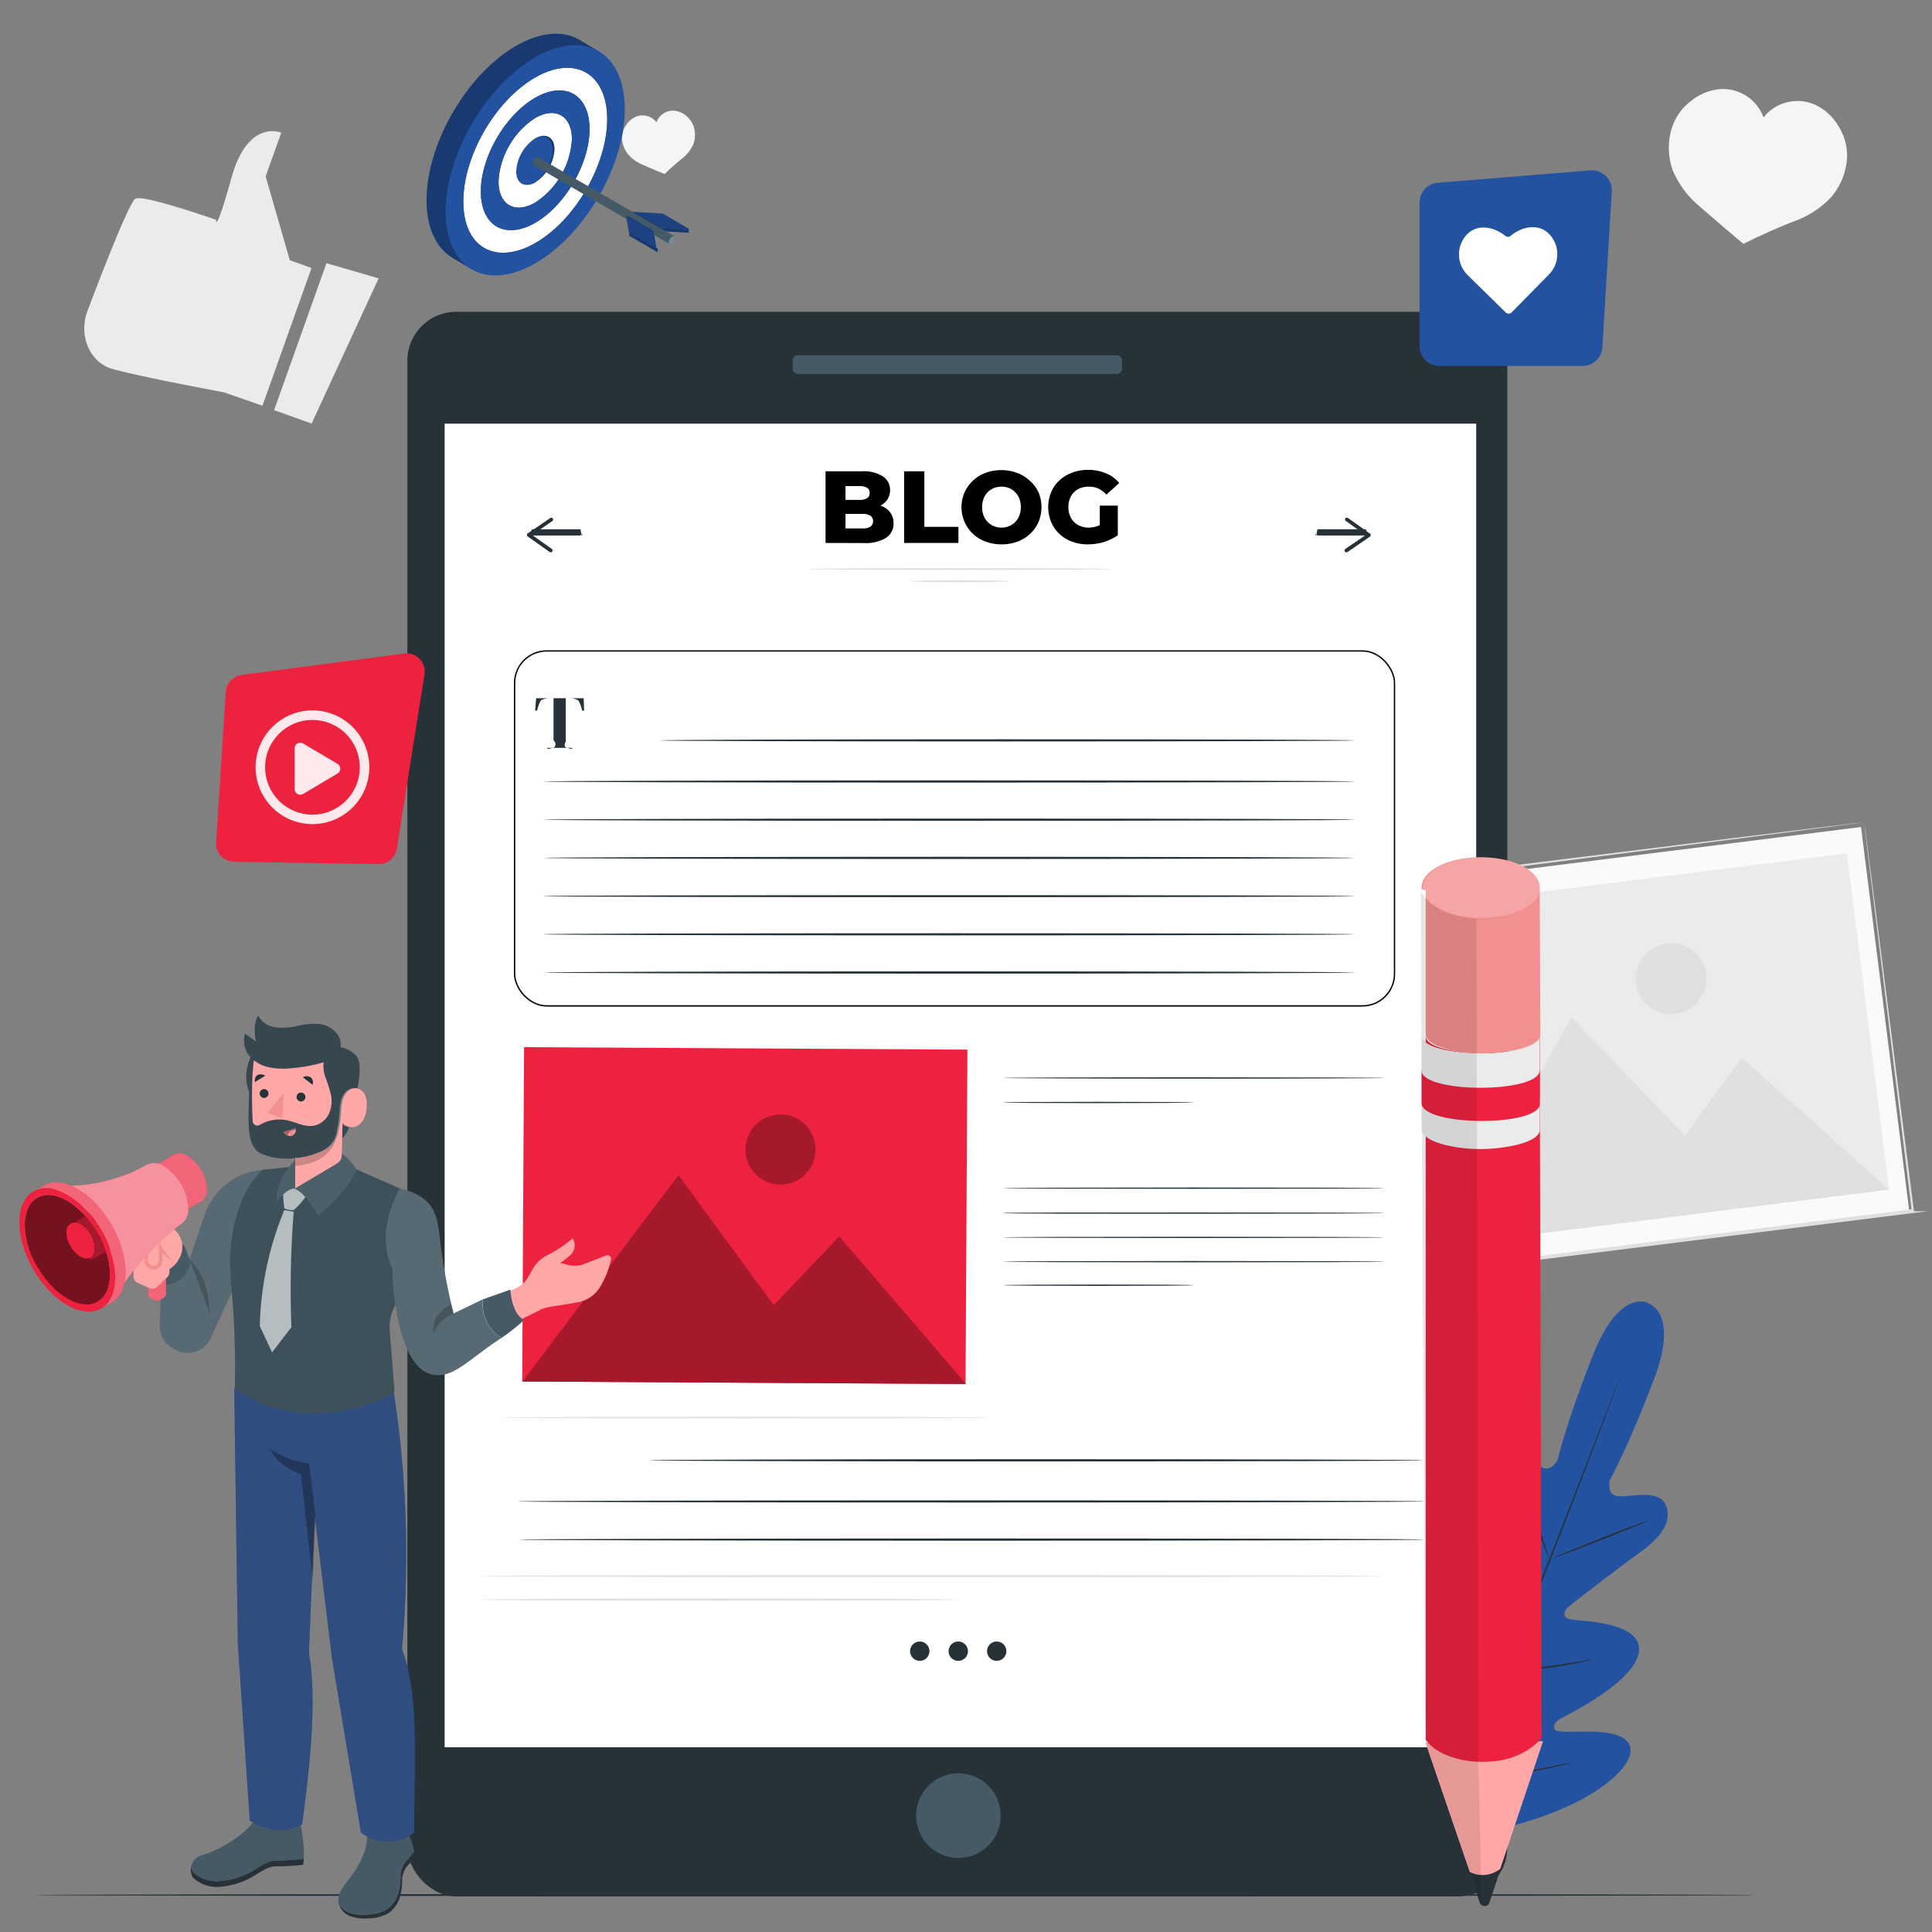 <svg id="Layer_1" data-name="Layer 1" xmlns="http://www.w3.org/2000/svg" viewBox="0 0 400 400"><rect x="0" y="0" width="400" height="400" fill="#808080" stroke="none"/><defs><style>.cls-1{fill:#fafafa;}.cls-2{fill:#e0e0e0;}.cls-3{fill:#ebebeb;}.cls-4{fill:#f5f5f5;}.cls-5{fill:#2352a1;}.cls-6{fill:#263238;}.cls-15,.cls-18,.cls-20,.cls-21,.cls-27,.cls-28,.cls-7{fill:#fff;}.cls-8{fill:#455a64;}.cls-12,.cls-27,.cls-9{opacity:0.3;}.cls-11,.cls-18,.cls-19,.cls-21,.cls-26,.cls-27,.cls-28,.cls-29,.cls-9{isolation:isolate;}.cls-10,.cls-18,.cls-26{opacity:0.2;}.cls-11{opacity:0.4;}.cls-13{fill:#ec223f;}.cls-14{opacity:0.9;}.cls-15{fill-rule:evenodd;}.cls-16{fill:#ffa8a7;}.cls-17{fill:#f28f8f;}.cls-19,.cls-21,.cls-22{opacity:0.1;}.cls-20{stroke:#000;stroke-miterlimit:10;stroke-width:0.28px;}.cls-23{opacity:0.6;}.cls-24{opacity:0.35;}.cls-25{fill:#37474f;}.cls-28,.cls-29{opacity:0.5;}</style></defs><title>blog banner image </title><g id="freepik--background-complete--inject-52"><rect class="cls-1" x="290.34" y="177.16" width="100.36" height="80.23" transform="translate(-24.43 44.14) rotate(-7.16)"/><path class="cls-2" d="M386,170.22l-.49.07-1.4.19-5.44.72-20.48,2.65-72.28,9.24.23-.29c3,23.9,6.43,51.33,10.07,80.35h0l-.32-.26L396,250.33l-.21.26c-3-24.2-5.44-44.25-7.16-58.29-.88-7-1.52-12.53-2-16.3-.22-1.87-.4-3.31-.51-4.3s-.16-1.49-.16-1.49.08.47.2,1.43.32,2.4.56,4.25c.49,3.75,1.19,9.24,2.09,16.22l7.43,58.41v.25h2.84L296.18,263.63h-.3v-.29h0c-3.72-29.36-7.25-57.1-10.29-81.3v.54h.26l72.46-9,20.45-2.51,5.4-.65,1.37-.15Z"/><rect class="cls-3" x="293.79" y="182.22" width="93.32" height="70.13" transform="translate(-24.43 44.13) rotate(-7.16)"/><polygon class="cls-2" points="298.51 257.93 325.42 210.61 348.84 235.16 360.61 218.99 391.1 246.3 298.51 257.93"/><path class="cls-2" d="M353.29,201.74a7.35,7.35,0,1,1-8.21-6.39,7.35,7.35,0,0,1,8.21,6.39Z"/><path class="cls-3" d="M64.5,55.49,60,53.87,55,36.52l3.23-9.06s-6.86-2.93-10.27,9.23-3.22,8.82-3.22,8.82S29.8,40.25,28.05,41.13c-1.24.62-6.93,15.28-9.94,23.25-1.52,4-.38,8.65,3,11a7.32,7.32,0,0,0,1.52.79c3.72,1.32,23.78,5.07,23.78,5.07L54.34,84Z"/><polygon class="cls-3" points="78.39 57.63 64.52 87.69 56.75 84.92 67.59 54.49 78.39 57.63"/><path class="cls-4" d="M382.41,32.72a11.49,11.49,0,0,0-1.8-6.65,11,11,0,0,0-5.05-4.49,9.06,9.06,0,0,0-7.08.11,8.82,8.82,0,0,0-3.36,2.63A8.87,8.87,0,0,0,363,21a9,9,0,0,0-6.6-2.57,11,11,0,0,0-6.27,2.46,11.42,11.42,0,0,0-4,5.61,14,14,0,0,0,.19,8.76,19.65,19.65,0,0,0,5.57,7.47c3.9,3.42,9.06,7.76,9.06,7.76s5.53-2.77,10.37-4.62a19.76,19.76,0,0,0,7.82-5.06A14,14,0,0,0,382.41,32.72Z"/><path class="cls-4" d="M143.69,26.42a4.74,4.74,0,0,0-1.54-2.36,4.41,4.41,0,0,0-2.51-1.13,3.64,3.64,0,0,0-3.73,2.39,3.61,3.61,0,0,0-4.12-1.2,4.48,4.48,0,0,0-2.14,1.75,4.72,4.72,0,0,0-.88,2.68A5.65,5.65,0,0,0,130,31.9a8,8,0,0,0,3.1,2.22c1.95.88,4.51,1.9,4.51,1.9s1.8-1.76,3.5-3.1a8.14,8.14,0,0,0,2.42-3A5.75,5.75,0,0,0,143.69,26.42Z"/></g><g id="freepik--Plant--inject-52"><path class="cls-5" d="M341.23,269.76s-5.89-3.14-11.4,10.74-7.34,21.75-7.34,21.75-1.53,2.95-3.6,1.31-5.17-6.53-8.32-5.26-4,5.13-2.86,10.57,3.26,17.48,3.44,18.57-.29,2.72-1.87,1.83-11.11-9.64-15-4.9,1.83,19.42,2.42,21.05.35,2.35-.41,2.83-3.66-2.77-6.47-5.16-6.48-4.65-8.49-1.75-1.69,14.3,10.8,31.63l6.3,7.66,9.86-1.48c20.88-4.46,28.77-12.66,29.25-16.18s-3.77-4.31-7.46-4.44-8,.34-8.25-.52.07-1.59,1.6-2.38,15.6-7.8,15.92-13.94-12.62-6-14.4-6.45-1-1.95-.16-2.63,10.52-8.18,15-11.4,6.56-6.62,5-9.77-7.08-1.47-9.72-1.66-1.75-3.39-1.75-3.39,3.93-7.07,9.18-21-1.39-15.61-1.39-15.61"/><path class="cls-6" d="M298.15,380.73c3.89-10.25,9.39-24.36,15.51-39.93s11.66-29.67,15.61-39.89l4.66-12.12c.55-1.42,1-2.52,1.27-3.28l.35-.88a1.17,1.17,0,0,1,.12-.28.83.83,0,0,1-.1.3l-.31.87c-.28.78-.68,1.9-1.21,3.33-1.06,2.87-2.63,7-4.56,12.15-3.9,10.25-9.39,24.36-15.51,39.92s-11.66,29.67-15.61,39.9"/><path class="cls-6" d="M314.63,305.33a2.65,2.65,0,0,1,.33.65c.18.42.43,1,.73,1.8.6,1.54,1.37,3.68,2.18,6.06s1.49,4.47,2,6.14l.63,1.84a3.4,3.4,0,0,1,.2.69,3.51,3.51,0,0,1-.33-.64c-.18-.42-.43-1-.72-1.81-.58-1.54-1.33-3.69-2.14-6.08s-1.51-4.45-2.07-6.08c-.25-.72-.47-1.34-.63-1.84A3.19,3.19,0,0,1,314.63,305.33Z"/><path class="cls-6" d="M321.65,322.52c0-.08,4.31-1.86,9.7-4s9.81-3.76,9.84-3.67-4.31,1.88-9.71,4S321.68,322.61,321.65,322.52Z"/><path class="cls-6" d="M311.17,346a2.92,2.92,0,0,1,.72-.11l2-.19c1.67-.15,4-.37,6.51-.71s4.84-.72,6.49-1l2-.34a2.9,2.9,0,0,1,.72-.09,3.35,3.35,0,0,1-.7.22c-.45.11-1.12.27-1.94.44-1.65.34-3.94.77-6.49,1.1s-4.87.52-6.54.62c-.88,0-1.53.08-2,.08A3.57,3.57,0,0,1,311.17,346Z"/><path class="cls-6" d="M301.39,331.81a2.43,2.43,0,0,1,.44.52c.27.34.65.87,1.11,1.47.93,1.24,2.18,3,3.55,4.93s2.63,3.69,3.46,5c.44.64.79,1.16,1,1.53a3.08,3.08,0,0,1,.33.59,3.17,3.17,0,0,1-.45-.52l-1.07-1.46c-.87-1.26-2.17-3-3.5-4.93s-2.63-3.7-3.51-5l-1-1.53A2.78,2.78,0,0,1,301.39,331.81Z"/><path class="cls-6" d="M289.51,351.37a4.44,4.44,0,0,1,.56.66l1.42,1.88c1.19,1.6,2.81,3.82,4.59,6.28s3.38,4.7,4.52,6.34c.53.77,1,1.43,1.34,1.94a5,5,0,0,1,.45.74,5.86,5.86,0,0,1-.57-.66c-.36-.5-.87-1.14-1.42-1.88-1.19-1.61-2.81-3.82-4.59-6.29s-3.38-4.7-4.52-6.33L290,352.11A4.3,4.3,0,0,1,289.51,351.37Z"/><path class="cls-6" d="M302.2,368.69a4.38,4.38,0,0,1,.88-.15l2.51-.33c2.11-.27,5-.66,8.24-1.17S320,366,322,365.58l2.48-.47a4.76,4.76,0,0,1,.92-.14,5.54,5.54,0,0,1-.88.26c-.58.15-1.41.35-2.45.58-2.09.46-5,1-8.2,1.56s-6.14.88-8.27,1.08c-1.06.1-1.92.18-2.52.22A5.51,5.51,0,0,1,302.2,368.69Z"/></g><g id="freepik--Device--inject-52"><rect class="cls-6" x="84.34" y="64.55" width="227.73" height="328.08" rx="10.13"/><rect class="cls-7" x="92.06" y="87.71" width="213.57" height="274.04"/><circle class="cls-8" cx="198.43" cy="375.91" r="8.76"/><rect class="cls-8" x="164.11" y="73.56" width="68.19" height="3.86" rx="1.07"/><path class="cls-6" d="M192.43,341.86a2,2,0,1,1-2-2h0A2,2,0,0,1,192.43,341.86Z"/><path class="cls-6" d="M200.4,341.86a2,2,0,1,1-2-2h0A2,2,0,0,1,200.4,341.86Z"/><path class="cls-6" d="M208.36,341.86a2,2,0,1,1-2-2h0A2,2,0,0,1,208.36,341.86Z"/><path class="cls-6" d="M120.19,109.58H110.11c-.21,1.56-.38,1.38-.38,1.17s.17-.39.38.12h10.08c.21-.51.38-.33.38-.12S120.4,111.14,120.19,109.58Z"/><path class="cls-6" d="M114,114.35a.37.37,0,0,1-.22-.08l-4.52-3.2a.42.42,0,0,1-.16-.32.37.37,0,0,1,.17-.32l4.66-3.18a.39.39,0,0,1,.53.11.37.37,0,0,1-.1.52h0l-4.19,2.88,4.07,2.89a.39.39,0,0,1,.09.54A.39.39,0,0,1,114,114.35Z"/><path class="cls-6" d="M282.82,109.58H272.75c-.22,1.59-.39,1.42-.39,1.21h0c0-.21.18-.38.39.08h10.07c.21-.46.38-.29.38-.08S283,111.17,282.82,109.58Z"/><path class="cls-6" d="M278.76,114.35a.39.39,0,0,1-.32-.16.4.4,0,0,1,.1-.54l4.2-2.86-4.07-2.91a.37.37,0,0,1-.15-.52.38.38,0,0,1,.52-.15.18.18,0,0,1,.07.05l4.53,3.22a.35.35,0,0,1,.15.31.37.37,0,0,1-.16.31L279,114.28A.31.31,0,0,1,278.76,114.35Z"/><path class="cls-2" d="M229.94,117.81c0,.11-14,.2-31.36.2s-31.36-.09-31.36-.2,14-.2,31.36-.2S229.94,117.69,229.94,117.81Z"/><path class="cls-2" d="M208.87,120.35c0,.11-4.6.19-10.29.19s-10.3-.08-10.3-.19,4.61-.2,10.3-.2S208.87,120.24,208.87,120.35Z"/><path class="cls-2" d="M198.53,331.18c0,.12-22.21.23-49.63.23s-49.61-.11-49.61-.23,22.22-.23,49.61-.23S198.53,331.05,198.53,331.18Z"/><path class="cls-2" d="M286.37,326.31c0,.13-41.88.23-93.53.23s-93.55-.1-93.55-.23,41.88-.22,93.55-.22S286.37,326.19,286.37,326.31Z"/></g><g id="freepik--Floor--inject-52"><path class="cls-6" d="M363.14,392.35c0,.13-79.62.22-177.82.22s-177.84-.09-177.84-.22,79.61-.23,177.84-.23S363.14,392.22,363.14,392.35Z"/></g><g id="freepik--Target--inject-3"><path class="cls-5" d="M123.38,11.73l.63-1.08-4-2.38h0c-3.38-2-8.06-1.72-13.21,1.26-10.22,5.91-18.51,20.27-18.48,32,0,5.68,2,9.71,5.15,11.71h0l.25.15.11.07,3.93,2.33.66-1.14a16.56,16.56,0,0,0,8.5-2.52c10.22-5.9,18.51-20.26,18.51-32A16.82,16.82,0,0,0,123.38,11.73Z"/><path class="cls-9" d="M123.38,11.73l.63-1.08-4-2.38h0c-3.38-2-8.06-1.72-13.21,1.26-10.22,5.91-18.51,20.27-18.48,32,0,5.68,2,9.71,5.15,11.71h0l.25.15.11.07,3.93,2.33.66-1.14a16.56,16.56,0,0,0,8.5-2.52c10.22-5.9,18.51-20.26,18.51-32A16.82,16.82,0,0,0,123.38,11.73Z"/><ellipse class="cls-5" cx="110.46" cy="33.36" rx="5.57" ry="3.22" transform="translate(26.1 112.09) rotate(-59.83)"/><path class="cls-7" d="M110.76,16.07c8.22-4.75,14.92-.93,14.95,8.52s-6.63,21-14.86,25.7-14.91,1-14.93-8.5S102.53,20.83,110.76,16.07Zm.08,30.05c6.21-3.58,11.24-12.3,11.22-19.42s-5.08-10-11.29-6.43S99.54,32.54,99.55,39.7s5.09,10,11.29,6.43"/><path class="cls-5" d="M110.75,11.89c10.22-5.9,18.56-1.17,18.6,10.6s-8.26,26.1-18.48,32S92.31,55.66,92.27,43.9,100.53,17.79,110.75,11.89Zm.1,38.42c8.23-4.75,14.88-16.27,14.86-25.7S119,11.32,110.76,16.07,95.89,32.34,95.92,41.79s6.71,13.27,14.93,8.52"/><path class="cls-7" d="M110.81,24.44C115,22,118.4,24,118.4,28.8a16.71,16.71,0,0,1-7.59,13.14c-4.23,2.42-7.59.47-7.59-4.35A16.73,16.73,0,0,1,110.81,24.44Zm0,13.33a8.81,8.81,0,0,0,4-6.86c0-2.51-1.8-3.5-4-2.27a8.78,8.78,0,0,0-3.94,6.85c0,2.51,1.79,3.5,4,2.27"/><path class="cls-5" d="M110.77,20.25c6.21-3.59,11.27-.7,11.29,6.42s-5,15.85-11.22,19.43-11.26.69-11.29-6.43S104.56,23.84,110.77,20.25Zm.06,21.68a16.81,16.81,0,0,0,7.59-13.14c0-4.82-3.44-6.79-7.61-4.35s-7.59,8.32-7.59,13.15,3.42,6.77,7.59,4.35"/><polygon class="cls-5" points="130.9 43.85 136.46 47.08 142.78 47.46 137.22 44.23 130.9 43.85"/><polygon class="cls-5" points="130.91 43.76 130.91 44.52 136.75 47.91 136.75 47.15 130.91 43.76"/><polygon class="cls-5" points="142.59 47.45 142.59 48.19 136.17 47.81 136.17 47.08 142.59 47.45"/><g class="cls-10"><polygon points="130.9 43.85 136.46 47.08 142.78 47.46 137.22 44.23 130.9 43.85"/></g><polygon class="cls-11" points="130.91 43.76 130.91 44.52 136.75 47.91 136.75 47.15 130.91 43.76"/><polygon class="cls-9" points="142.59 47.45 142.59 48.19 136.17 47.81 136.17 47.08 142.59 47.45"/><path class="cls-8" d="M138.67,50.55l1-1.63L111.43,32.57h0a.44.44,0,0,0-.49,0,1.48,1.48,0,0,0-.67,1.17.48.48,0,0,0,.19.43h0Z"/><path class="cls-8" d="M139.15,49c.36-.21.67,0,.67.38a1.49,1.49,0,0,1-.67,1.16c-.37.22-.67,0-.67-.38A1.44,1.44,0,0,1,139.15,49Z"/><g class="cls-12"><path class="cls-7" d="M139.15,49c.36-.21.67,0,.67.38a1.49,1.49,0,0,1-.67,1.16c-.37.22-.67,0-.67-.38A1.44,1.44,0,0,1,139.15,49Z"/></g><polygon class="cls-5" points="129.74 44.53 130.36 48.19 135.92 51.42 135.3 47.76 129.74 44.53"/><g class="cls-10"><polygon points="129.74 44.53 130.36 48.19 135.92 51.42 135.3 47.76 129.74 44.53"/></g><polygon class="cls-5" points="129.74 44.65 130.33 48.1 130.33 48.79 129.74 45.33 129.74 44.65"/><polygon class="cls-5" points="136.17 51.48 136.17 52.24 130.33 48.85 130.33 48.09 136.17 51.48"/><polygon class="cls-11" points="129.74 44.65 130.33 48.1 130.33 48.79 129.74 45.33 129.74 44.65"/><polygon class="cls-9" points="136.17 51.48 136.17 52.24 130.33 48.85 130.33 48.09 136.17 51.48"/></g><path class="cls-13" d="M78.34,178.91l-29.9-.49a3.76,3.76,0,0,1-3.69-4l2-31.17A3.77,3.77,0,0,1,50,139.76l33.68-4.46a3.77,3.77,0,0,1,4.21,4.32l-5.74,36.12A3.76,3.76,0,0,1,78.34,178.91Z"/><g class="cls-14"><path class="cls-7" d="M64.7,170.62a11.77,11.77,0,1,1,11.76-11.76A11.77,11.77,0,0,1,64.7,170.62Zm0-21.56a9.8,9.8,0,1,0,9.79,9.8A9.81,9.81,0,0,0,64.7,149.06Z"/><path class="cls-15" d="M61,163.38v-8.45a1.17,1.17,0,0,1,1.76-1l7.12,4.22a1.17,1.17,0,0,1,0,2l-7.12,4.23A1.17,1.17,0,0,1,61,163.38Z"/></g><path class="cls-5" d="M327.65,75.77H298a4.11,4.11,0,0,1-4.1-4.1V41.93a4.11,4.11,0,0,1,3.77-4.09l31.6-2.56a4.11,4.11,0,0,1,4.43,4.34l-1.94,32.29A4.11,4.11,0,0,1,327.65,75.77Z"/><path class="cls-7" d="M320.65,48.36c-2.17-2.13-5.55-1.49-7.87.46a.89.89,0,0,1-1.15,0c-2.36-1.91-5.73-2.49-7.86-.33a6,6,0,0,0,.07,8.44l7.87,7.73a.9.9,0,0,0,1.28,0l7.73-7.86A6,6,0,0,0,320.65,48.36Z"/><path class="cls-6" d="M286.64,223.18c0,.07-17.67.14-39.47.14s-39.48-.07-39.48-.14,17.68-.14,39.48-.14S286.64,223.1,286.64,223.18Z"/><path class="cls-6" d="M247.17,228.25c0,.08-8.84.14-19.7.14s-19.75-.06-19.75-.14,8.84-.13,19.75-.13S247.17,228.18,247.17,228.25Z"/><path class="cls-6" d="M286.64,246c0,.08-17.67.13-39.47.13s-39.48-.05-39.48-.13,17.68-.14,39.48-.14S286.64,245.91,286.64,246Z"/><path class="cls-6" d="M286.64,251.16c0,.08-17.67.13-39.47.13s-39.48,0-39.48-.13,17.68-.14,39.48-.14S286.64,251.08,286.64,251.16Z"/><path class="cls-6" d="M286.64,256.18c0,.08-17.67.14-39.47.14s-39.48-.06-39.48-.14,17.65-.12,39.48-.12S286.64,256.11,286.64,256.18Z"/><path class="cls-6" d="M286.64,261.21c0,.08-17.67.14-39.47.14s-39.48-.06-39.48-.14,17.68-.13,39.48-.13S286.64,261.13,286.64,261.21Z"/><path class="cls-6" d="M247.17,266.09c0,.08-8.84.14-19.7.14s-19.75-.06-19.75-.14,8.84-.14,19.75-.14S247.17,266,247.17,266.09Z"/><path class="cls-16" d="M319.47,360.51l-11.1,33.09a1.06,1.06,0,0,1-2,0l-11.25-32.83Z"/><path class="cls-6" d="M310.74,386.84l-.49.33a5.84,5.84,0,0,1-6.08.34h0l2.2,6.41a1.06,1.06,0,0,0,2,0Z"/><path class="cls-13" d="M295.18,214.54V360.17c2.12,3.19,8.09,5.1,13.89,4.49a15.35,15.35,0,0,0,10.13-4.76l-.4-137.41v-8C319,219.19,295.46,219.2,295.18,214.54Z"/><path class="cls-3" d="M318.76,226.86h0c-.25,1.93-4.56,3.23-9.49,3.69-6.81.65-14.86-1.21-15-4v7.23c.08,2.77,8.13,4.62,15,4,5.13-.47,9.6-1.83,9.53-3.92v-7.22A.45.45,0,0,1,318.76,226.86Z"/><path class="cls-13" d="M318.8,221.24c.16,4.86-24.32,4.8-24.49-.06v7.23c.17,4.86,24.67,4.92,24.49.06Z"/><path class="cls-3" d="M294.31,214.45v7.17a1.26,1.26,0,0,0,0,.27c1.06,4.55,24.66,4.41,24.45-.35v-7.12C319,219.25,294.64,219.26,294.31,214.45Z"/><path class="cls-17" d="M295.18,184.29v29.9c.15,2.68,8,4.43,14.6,3.78,5-.47,9.22-1.8,9.13-3.8l-.11-26.74v-3.64c0-3.48-5.49-6.31-12.25-6.31s-12.24,2.83-12.24,6.31v.29A4.19,4.19,0,0,0,295.18,184.29Z"/><ellipse class="cls-18" cx="306.77" cy="183.77" rx="12.17" ry="6.26"/><path class="cls-19" d="M295.18,361.1v-.46l11.57,33.76-.67-29-.4-175.19c-5.88-.21-11.35-3.22-11.51-6.4l.14,38Z"/><path d="M170.92,112.41V97.58h7.54a7.28,7.28,0,0,1,4.38,1.08,3.34,3.34,0,0,1,1.44,2.8,3.45,3.45,0,0,1-.59,2,3.83,3.83,0,0,1-1.69,1.35,6.3,6.3,0,0,1-2.59.49l.41-1a7.18,7.18,0,0,1,2.72.48,4,4,0,0,1,1.82,1.39,3.67,3.67,0,0,1,.64,2.18,3.46,3.46,0,0,1-1.55,3,8,8,0,0,1-4.57,1.08Zm4.13-3h3.52a3.05,3.05,0,0,0,1.65-.37,1.45,1.45,0,0,0,0-2.27,3,3,0,0,0-1.65-.37h-3.82v-2.9h3.18a2.83,2.83,0,0,0,1.59-.36,1.2,1.2,0,0,0,.53-1.06,1.22,1.22,0,0,0-.53-1.09,2.93,2.93,0,0,0-1.59-.35h-2.88Z"/><path d="M187.19,112.41V97.58h4.19v11.5h7.05v3.33Z"/><path d="M207.35,112.7a9.23,9.23,0,0,1-3.28-.57,7.52,7.52,0,0,1-5-7.16,7.49,7.49,0,0,1,.62-3,7.68,7.68,0,0,1,4.33-4.06,9.59,9.59,0,0,1,6.57,0,7.6,7.6,0,0,1,2.6,1.61A7.49,7.49,0,0,1,215,101.9a7.39,7.39,0,0,1,.62,3.07,7.62,7.62,0,0,1-.61,3.1,7.19,7.19,0,0,1-1.73,2.45,7.9,7.9,0,0,1-2.61,1.61A9.19,9.19,0,0,1,207.35,112.7Zm0-3.47a4.07,4.07,0,0,0,1.57-.3,3.7,3.7,0,0,0,1.28-.86,4,4,0,0,0,.84-1.33,4.59,4.59,0,0,0,.31-1.75,4.54,4.54,0,0,0-.31-1.74,4.18,4.18,0,0,0-.84-1.34,3.85,3.85,0,0,0-1.28-.86,4.26,4.26,0,0,0-1.57-.29,4.31,4.31,0,0,0-1.58.29,3.75,3.75,0,0,0-1.28.86,3.88,3.88,0,0,0-.85,1.34,4.74,4.74,0,0,0-.3,1.74,4.79,4.79,0,0,0,.3,1.75,3.75,3.75,0,0,0,.85,1.33,3.61,3.61,0,0,0,1.28.86A4.12,4.12,0,0,0,207.35,109.23Z"/><path d="M225.2,112.7a9,9,0,0,1-3.26-.56,7.7,7.7,0,0,1-2.59-1.59,7.27,7.27,0,0,1-1.71-2.44,8.14,8.14,0,0,1,0-6.23,7.09,7.09,0,0,1,1.73-2.45A7.83,7.83,0,0,1,222,97.85a9.31,9.31,0,0,1,3.33-.57A9.56,9.56,0,0,1,229,98a7,7,0,0,1,2.73,2l-2.66,2.41a5.23,5.23,0,0,0-1.64-1.25,4.64,4.64,0,0,0-2-.4,5,5,0,0,0-1.74.29,3.81,3.81,0,0,0-1.34.86,4,4,0,0,0-.85,1.35,5,5,0,0,0,0,3.45,3.93,3.93,0,0,0,.85,1.34,3.66,3.66,0,0,0,1.33.87,4.44,4.44,0,0,0,1.7.31,5.4,5.4,0,0,0,1.82-.31,5.76,5.76,0,0,0,1.81-1l2.35,2.95a10.37,10.37,0,0,1-3,1.4A11.77,11.77,0,0,1,225.2,112.7Zm2.5-2.41v-5.61h3.73v6.14Z"/><rect class="cls-20" x="106.54" y="134.77" width="182.18" height="73.49" rx="6.64"/><path class="cls-6" d="M280.43,153.29c0,.12-32.21.22-71.94.22s-71.94-.1-71.94-.22,32.2-.23,71.94-.23S280.43,153.16,280.43,153.29Z"/><path class="cls-6" d="M280.43,161.8c0,.12-37.6.23-84,.23s-84-.11-84-.23,37.61-.23,84-.23S280.43,161.66,280.43,161.8Z"/><path class="cls-6" d="M280.43,169.71c0,.12-37.6.23-84,.23s-84-.11-84-.23,37.61-.23,84-.23S280.43,169.55,280.43,169.71Z"/><path class="cls-6" d="M294.92,302.34c0,.12-36,.23-80.36.23s-80.37-.11-80.37-.23,36-.23,80.37-.23S294.92,302.22,294.92,302.34Z"/><path class="cls-6" d="M294.92,310.85c0,.13-42,.23-93.81.23s-93.82-.1-93.82-.23,42-.22,93.82-.22S294.92,310.71,294.92,310.85Z"/><path class="cls-6" d="M294.92,318.76c0,.12-42,.23-93.81.23s-93.82-.11-93.82-.23,42-.23,93.82-.23S294.92,318.6,294.92,318.76Z"/><path class="cls-6" d="M280.43,177.62c0,.12-37.6.23-84,.23s-84-.11-84-.23,37.61-.23,84-.23S280.43,177.49,280.43,177.62Z"/><path class="cls-6" d="M280.43,185.53c0,.13-37.6.22-84,.22s-84-.09-84-.22,37.55-.2,84-.2S280.43,185.4,280.43,185.53Z"/><path class="cls-6" d="M280.43,193.43c0,.14-37.6.23-84,.23s-84-.09-84-.23,37.55-.21,84-.21S280.43,193.31,280.43,193.43Z"/><path class="cls-6" d="M280.43,201.35c0,.12-37.6.23-84,.23s-84-.11-84-.23,37.55-.24,84-.24S280.43,201.22,280.43,201.35Z"/><path class="cls-6" d="M111,144.55h9.84l.1,2.57h-.41a7.56,7.56,0,0,0-.78-2.1,3.64,3.64,0,0,0-2-.47h-.61v8.94c-.35.67-.24,1.09,0,1.24a4.64,4.64,0,0,0,1.32.32v-.21h-5.15v.21a4.83,4.83,0,0,0,1.5-.36,1,1,0,0,0-.21-1.4v-8.74H114a3.66,3.66,0,0,0-2,.45,6.57,6.57,0,0,0-.78,2.12h-.43Z"/><rect class="cls-13" x="119.6" y="205.77" width="69.22" height="91.79" transform="translate(-98.32 404.47) rotate(-89.68)"/><polygon class="cls-13" points="108.17 286.02 140.48 243.31 160.2 270.25 173.76 255.98 200 286.54 108.17 286.02"/><path class="cls-13" d="M168.4,235.49a7.25,7.25,0,1,1-6.79-4.74h0A7.14,7.14,0,0,1,168.4,235.49Z"/><g class="cls-12"><polygon points="108.17 286.02 140.48 243.31 160.2 270.25 173.76 255.98 200 286.54 108.17 286.02"/></g><g class="cls-12"><path d="M168.4,235.49a7.25,7.25,0,1,1-6.79-4.74h0A7.14,7.14,0,0,1,168.4,235.49Z"/></g><path class="cls-2" d="M204.87,293.49c0,.09-22.65.17-50.58.17s-50.58-.08-50.58-.17,22.64-.17,50.58-.17S204.87,293.4,204.87,293.49Z"/><g id="freepik--Character--inject-3"><path class="cls-8" d="M51,260.89,43.66,277,35,273l7.37-21.46a13.85,13.85,0,0,1,11.06-9.22l1.06-.16Z"/><path class="cls-21" d="M51,260.89,43.66,277,35,273l7.37-21.46a13.85,13.85,0,0,1,11.06-9.22l1.06-.16Z"/><path class="cls-8" d="M39.56,386.56v-.06a3.22,3.22,0,0,1,2.28-2.42c3.67-1.06,8.51-3.9,11-7.31l9.22.24a29.93,29.93,0,0,1,.83,7.83,48.68,48.68,0,0,1-5.79.4c-2-.05-4.27,2.07-6.09,2.81a16.4,16.4,0,0,1-5.72,1.44,7.2,7.2,0,0,1-5.4-2A4,4,0,0,1,39.56,386.56Z"/><path class="cls-6" d="M62.88,384.84c0,.41-.05.83-.09,1.23a43.39,43.39,0,0,1-5.7.34c-2-.05-4.26,2.07-6.09,2.81a16.4,16.4,0,0,1-5.72,1.44,7.17,7.17,0,0,1-5.4-2,4.45,4.45,0,0,1-.32-.93,3.23,3.23,0,0,1,0-1.24v.06a4.43,4.43,0,0,0,.32.95,7.22,7.22,0,0,0,5.4,2A16.4,16.4,0,0,0,51,388.05c1.83-.75,4.12-2.86,6.09-2.81A48.68,48.68,0,0,0,62.88,384.84Z"/><path class="cls-6" d="M84.41,385c.2-.19,1-1.13,1.33-1.53a3,3,0,0,1,.06.51,1.7,1.7,0,0,1-.4,1.22c-.2.23-.42.46-.65.68a4.73,4.73,0,0,0-1.49,3.41A12.55,12.55,0,0,1,83,392a6.5,6.5,0,0,1-2.55,4.09,8.39,8.39,0,0,1-4.07,1.08,9,9,0,0,1-3.71-.39,3.91,3.91,0,0,1-2.51-2.6v-.05A4.25,4.25,0,0,0,72.32,396a9,9,0,0,0,3.71.38,8.12,8.12,0,0,0,4.06-1.08,6.43,6.43,0,0,0,2.56-4.08,13.85,13.85,0,0,0,.28-2.8A4.75,4.75,0,0,1,84.41,385Z"/><path class="cls-8" d="M84.36,379.46a10.18,10.18,0,0,1,1.38,4c-.33.4-1.13,1.34-1.33,1.53a4.75,4.75,0,0,0-1.49,3.42,13.16,13.16,0,0,1-.27,2.8,6.51,6.51,0,0,1-2.56,4.08A8.17,8.17,0,0,1,76,396.33a9,9,0,0,1-3.72-.38,4.25,4.25,0,0,1-2.18-1.78,4.2,4.2,0,0,1,.45-2.65,14.29,14.29,0,0,1,1.57-2.29,21.92,21.92,0,0,0,3-4.94,10.21,10.21,0,0,0,.74-5.67Z"/><path class="cls-5" d="M81.49,288a221.37,221.37,0,0,1,1.74,53.45c3.68,9.64,2.5,24.61,2.5,38,0,0-4.55,4.18-11,0l-6-36.13-3.58-29.49-1.19,28.4c1.3,7.23,1,18-1.41,35.44,0,0-4.55,3.23-10.84-.74l-2.48-36.83-.74-52.63Z"/><path class="cls-9" d="M81.49,288a221.37,221.37,0,0,1,1.74,53.45c3.68,9.64,2.5,24.61,2.5,38,0,0-4.55,4.18-11,0l-6-36.13-3.58-29.49-1.19,28.4c1.3,7.23,1,18-1.41,35.44,0,0-4.55,3.23-10.84-.74l-2.48-36.83-.74-52.63Z"/><path class="cls-21" d="M81.49,288a221.37,221.37,0,0,1,1.74,53.45c3.68,9.64,2.5,24.61,2.5,38,0,0-4.55,4.18-11,0l-6-36.13-3.58-29.49-1.19,28.4c1.3,7.23,1,18-1.41,35.44,0,0-4.55,3.23-10.84-.74l-2.48-36.83-.74-52.63Z"/><path class="cls-9" d="M56,300s.74,3.06,6.34,5.28l2.42,21.86.56-13.3L64,303A17.17,17.17,0,0,1,56,300Z"/><path class="cls-8" d="M73.87,242.14l8.9,3.9a23.74,23.74,0,0,1,2.5,11.76c-.31,4.55-2.61,10.49-3.9,13.46a8.73,8.73,0,0,0-.69,4.16l1,12.62c-2.17,2.16-19.4,9.43-33.06-.55a181.34,181.34,0,0,0-.74-21.23c-1.08-10.3,1.52-19.61,6.56-24.07l6.15-.64Z"/><g class="cls-22"><path d="M73.87,242.14l8.9,3.9a23.74,23.74,0,0,1,2.5,11.76c-.31,4.55-2.61,10.49-3.9,13.46a8.73,8.73,0,0,0-.69,4.16l1,12.62c-2.17,2.16-19.4,9.43-33.06-.55a181.34,181.34,0,0,0-.74-21.23c-1.08-10.3,1.52-19.61,6.56-24.07l6.15-.64Z"/></g><path class="cls-8" d="M60.81,250.87a203.15,203.15,0,0,0-.48,23.92l-4,5.2-2.54-5.44a66.84,66.84,0,0,1,5.07-24Z"/><path class="cls-8" d="M60.81,245.71l3.07,1.11a15.61,15.61,0,0,1-3.07,3.71,3.64,3.64,0,0,1-1.92-.35,18.5,18.5,0,0,1-.21-4.46Z"/><g class="cls-23"><path class="cls-7" d="M60.81,250.87a203.15,203.15,0,0,0-.48,23.92l-4,5.2-2.54-5.44a66.84,66.84,0,0,1,5.07-24Z"/><path class="cls-7" d="M60.81,245.71l3.07,1.11a15.61,15.61,0,0,1-3.07,3.71,3.64,3.64,0,0,1-1.92-.35,18.5,18.5,0,0,1-.21-4.46Z"/></g><path class="cls-8" d="M70.48,238.58a13.75,13.75,0,0,1,3.37,3.56s-1.08,3.65-8,9.59c0,0-2.36-4.71-5-5.69Z"/><path class="cls-8" d="M61.09,240.19S57,244,57.27,248.92c0,0,1.79-2.82,3.82-2.88Z"/><g class="cls-24"><path class="cls-21" d="M70.48,238.58a13.75,13.75,0,0,1,3.37,3.56s-1.08,3.65-8,9.59c0,0-2.36-4.71-5-5.69Z"/><path class="cls-21" d="M61.09,240.19S57,244,57.27,248.92c0,0,1.79-2.82,3.82-2.88Z"/></g><path class="cls-25" d="M74,225.5a1.66,1.66,0,0,0-.37-.14,2.33,2.33,0,0,0-2.11.74,4.19,4.19,0,0,0-1,2.07,16.58,16.58,0,0,0-.25,2.34,31.47,31.47,0,0,1-.63,4.1A5.27,5.27,0,0,1,67,238.1l-.1.05a15.77,15.77,0,0,1-6.13,1.66,13.87,13.87,0,0,1-6.68-.94c-3-1.47-2.76-5.87-2.48-12.79,0,0-1.68-3,.43-7.54l18.31-1.73a5.52,5.52,0,0,1,3.5,1.89C74.7,219.77,74.56,222.42,74,225.5Z"/><path class="cls-16" d="M52.67,219c-.58,2.94-.58,9.18-.35,13.16a.94.94,0,0,0,.13.43,1,1,0,0,0,1.31.32,8,8,0,0,1,5.51-1c2,.39,3.9,1.55,5.86,1.13a4.48,4.48,0,0,0,2.92-2.37,6.21,6.21,0,0,0,.5-3.82,27.81,27.81,0,0,0-1.16-3.77,6.47,6.47,0,0,1-.24-3.89Z"/><polygon class="cls-16" points="69.25 236.8 69.25 236.79 69.25 236.8 69.25 236.8"/><path class="cls-25" d="M72.24,233.36A5.59,5.59,0,0,1,70.53,236l.08-3.55A2.49,2.49,0,0,0,72.24,233.36Z"/><path class="cls-25" d="M53.46,210.26a4.7,4.7,0,0,0,3.65,2.45,13.53,13.53,0,0,0,4.53-.32,14.1,14.1,0,0,1,4.53-.37,5.29,5.29,0,0,1,3.76,2.23,3.62,3.62,0,0,1-.14,4.23,5.37,5.37,0,0,1-2.67,1.43,34.3,34.3,0,0,1-6.82,1.26,14.9,14.9,0,0,1-4.71-.22,7.23,7.23,0,0,1-4-2.39,5,5,0,0,1-.86-4.55L53,215.62S52.18,212.39,53.46,210.26Z"/><polygon class="cls-17" points="58.45 231.5 55.38 230.4 58.72 226.29 58.45 231.5"/><path class="cls-17" d="M60.41,235.17a1.58,1.58,0,0,1-1.74-.81l2.58-.81A1.47,1.47,0,0,1,60.41,235.17Z"/><path class="cls-9" d="M60.41,235.17a1.58,1.58,0,0,1-1.74-.81l2.58-.81A1.47,1.47,0,0,1,60.41,235.17Z"/><path class="cls-17" d="M60.25,234.15a1.51,1.51,0,0,1,1-.18,1.33,1.33,0,0,1-.84,1.18,1.5,1.5,0,0,1-.84-.05A1.51,1.51,0,0,1,60.25,234.15Z"/><path class="cls-6" d="M62.4,226.21a.91.91,0,0,0-1,.86.92.92,0,1,0,1.84.12A.94.94,0,0,0,62.4,226.21Z"/><path class="cls-6" d="M55.59,226.47a.91.91,0,0,0-1.82-.14.91.91,0,0,0,1.82.14Z"/><path class="cls-6" d="M53.27,222.6a1.34,1.34,0,0,0-.48,1.43l2.11-1.31A1.53,1.53,0,0,0,53.27,222.6Z"/><path class="cls-6" d="M64.38,223.09a1.35,1.35,0,0,1,.32,1.49l-2-1.54A1.53,1.53,0,0,1,64.38,223.09Z"/><path class="cls-16" d="M75.91,229.17a6.15,6.15,0,0,1-.61,2.52,3.2,3.2,0,0,1-1.9,1.65,2.26,2.26,0,0,1-.86,0,2.47,2.47,0,0,1-1.62-.87l-.08,3.55c0,1-.07,2.11-.07,3.12a2.08,2.08,0,0,1-1,1.76l-8.65,5.12v-6.24a15.81,15.81,0,0,0,6.13-1.65l.09-.06a5.17,5.17,0,0,0,2.61-3.4,29.69,29.69,0,0,0,.66-4.19,15.36,15.36,0,0,1,.25-2.34,4.17,4.17,0,0,1,1-2.07,2.35,2.35,0,0,1,2.12-.74,1.31,1.31,0,0,1,.37.15,2.52,2.52,0,0,1,1.27,1.34A5.14,5.14,0,0,1,75.91,229.17Z"/><path class="cls-26" d="M64.71,240.65a15,15,0,0,1-3.62.75v-1.59a15.82,15.82,0,0,0,6.13-1.66l.09-.05a5.21,5.21,0,0,0,2.23-2.32A5.87,5.87,0,0,1,68.47,238,8.09,8.09,0,0,1,64.71,240.65Z"/><path class="cls-16" d="M107.1,273.57l4.79-2.38a7,7,0,0,1,2.08-.64c1.25-.21,3.46-.52,5.75-.95a6.71,6.71,0,0,0,4.54-3.19,17.77,17.77,0,0,0,2.23-5.62.82.82,0,0,0,0-.41.79.79,0,0,0-1-.45L121,261.68a5.68,5.68,0,0,1-3.41.21l-1.57-.41a18.24,18.24,0,0,0,2.13-1.7,2.7,2.7,0,0,0,.42-3.39h0a24.48,24.48,0,0,1-5.2,3.45,7.14,7.14,0,0,0-3,2.78l-1,1.75a5.75,5.75,0,0,1-2.44,2.27l-3.27,1.62Z"/><path class="cls-8" d="M103.84,277c-7.19,4.64-10.51,9.12-15.22,7.3-5.69-2.19-7.38-15.87-7.38-21.62-3.8-7.81,1.55-16.64,1.55-16.64,7.94,2,7.77,6.16,8.51,12.33a127.35,127.35,0,0,0,2.6,13.57L100,269a8,8,0,0,0,3.81,8Z"/><path class="cls-21" d="M103.84,277c-7.19,4.64-10.51,9.12-15.22,7.3-5.69-2.19-7.38-15.87-7.38-21.62-3.8-7.81,1.55-16.64,1.55-16.64,7.94,2,7.77,6.16,8.51,12.33a127.35,127.35,0,0,0,2.6,13.57L100,269a8,8,0,0,0,3.81,8Z"/><path class="cls-26" d="M93.45,270.06c.27,1.14.45,1.88.45,1.88A7.75,7.75,0,0,0,89.78,276C89.17,272.54,92.22,270.67,93.45,270.06Z"/><path class="cls-8" d="M108.52,273.29a43.07,43.07,0,0,1-4.68,3.71,8,8,0,0,1-3.81-8l5.64-2C106.07,272.4,108.52,273.29,108.52,273.29Z"/><path class="cls-26" d="M43.16,269.12l.3,3.08-4.25-11.54A14.16,14.16,0,0,1,43.16,269.12Z"/><path class="cls-8" d="M37.69,264.68a5.38,5.38,0,0,0,1.74-3.42l-1-2.77a1.49,1.49,0,0,0-2.7-.31l-2.23,3.36L33.34,266A5.51,5.51,0,0,0,37.69,264.68Z"/><path class="cls-8" d="M33.34,266l-.26,8.41a5.24,5.24,0,0,0,2.84,4.82l.57.29.23.11A5.24,5.24,0,0,0,43.66,277h0a5.25,5.25,0,0,0,.08-4.15l-4.31-11.58a5.4,5.4,0,0,1-1.74,3.42A5.53,5.53,0,0,1,33.34,266Z"/><path class="cls-21" d="M33.34,266l-.26,8.41a5.24,5.24,0,0,0,2.84,4.82l.57.29.23.11A5.24,5.24,0,0,0,43.66,277h0a5.25,5.25,0,0,0,.08-4.15l-4.31-11.58a5.4,5.4,0,0,1-1.74,3.42A5.53,5.53,0,0,1,33.34,266Z"/><path class="cls-13" d="M31.15,268.71a1,1,0,0,1-.5-.86v-3.72l1.86,1.08,1.86-1.11v3.72a1.07,1.07,0,0,1-.52.9l-.85.48a1,1,0,0,1-1,0Z"/><path class="cls-27" d="M31.15,268.71a1,1,0,0,1-.5-.86v-3.72l1.86,1.08,1.86-1.11v3.72a1.07,1.07,0,0,1-.52.9l-.85.48a1,1,0,0,1-1,0Z"/><path class="cls-16" d="M37.75,258h0a4.78,4.78,0,0,1-.67,2.61,5.51,5.51,0,0,1-2,2.15v.69a1.4,1.4,0,0,1-.45,1l-2.13,2a1.42,1.42,0,0,1-1.51.25l-2.52-1.11a1.4,1.4,0,0,1-.82-1.26v-7.52a1.38,1.38,0,0,1,.58-1.12l3.61-2.57,1.95.34A4.82,4.82,0,0,1,37.75,258Z"/><path class="cls-17" d="M35.73,261a6.3,6.3,0,0,1-2.11-1.65V261a1.85,1.85,0,0,1-1.86,1.85h0A1.85,1.85,0,0,1,29.91,261V257.7l.74-1.23v4.47a1.11,1.11,0,0,0,1.11,1.11h0a1.12,1.12,0,0,0,1.12-1.12v-4.18A10.55,10.55,0,0,0,35.73,261Z"/><path class="cls-13" d="M30.82,242.07l5.34,9.76,5.55-3.1a2.8,2.8,0,0,0,1.13-2.54,8.71,8.71,0,0,0-4-6.87,2.79,2.79,0,0,0-2.81-.29h0Zm11.59,4.19a3.81,3.81,0,0,1,0,.59,3.81,3.81,0,0,0,0-.59c0-.21,0-.43,0-.64,0,.21,0,.43,0,.64Z"/><path class="cls-27" d="M30.82,242.07l5.34,9.76,5.55-3.1a2.8,2.8,0,0,0,1.13-2.54,8.71,8.71,0,0,0-4-6.87,2.79,2.79,0,0,0-2.81-.29h0Zm11.59,4.19a3.81,3.81,0,0,1,0,.59,3.81,3.81,0,0,0,0-.59c0-.21,0-.43,0-.64,0,.21,0,.43,0,.64Z"/><path class="cls-13" d="M10.49,245.12l12.76,24.4s5.37-9.73,14.28-16.12A3.54,3.54,0,0,0,39,250.19a11.1,11.1,0,0,0-5-8.71,3.58,3.58,0,0,0-3.57-.36h0l-.05,0C23.87,245,15.15,246.17,10.49,245.12Z"/><path class="cls-28" d="M10.49,245.12l12.76,24.4s5.37-9.73,14.28-16.12A3.54,3.54,0,0,0,39,250.19a11.1,11.1,0,0,0-5-8.71,3.58,3.58,0,0,0-3.57-.36h0l-.05,0C23.87,245,15.15,246.17,10.49,245.12Z"/><path class="cls-8" d="M22.77,263.84a10.56,10.56,0,0,1-.1,1.49,10.56,10.56,0,0,0,.1-1.49,14.12,14.12,0,0,0-.09-1.59A14.12,14.12,0,0,1,22.77,263.84Z"/><path class="cls-13" d="M5.55,250.9a9,9,0,0,0-.41,2.78A18.19,18.19,0,0,0,8,262.86c.2.33.43.67.65,1s.46.65.7.95.24.31.37.46a15.62,15.62,0,0,0,4.2,3.65,9.79,9.79,0,0,0,1.77.82,1.44,1.44,0,0,0,.43.14c.27.07.55.13.83.18a7,7,0,0,0,.79.07,4.57,4.57,0,0,0,.74,0,4.34,4.34,0,0,0,3-1.7,5.23,5.23,0,0,0,.41-.63,5.07,5.07,0,0,0,.34-.75,7.51,7.51,0,0,0,.44-1.69,10.53,10.53,0,0,0,.11-1.48,14.17,14.17,0,0,0-.1-1.6,5,5,0,0,1-.08-.54c-.06-.36-.13-.74-.21-1.1a18.73,18.73,0,0,0-.88-2.75c-.15-.34-.3-.75-.47-1.08s-.34-.72-.54-1.07-.39-.69-.6-1a20.3,20.3,0,0,0-1.72-2.41l-.38-.44c-.26-.29-.51-.57-.79-.84s-.54-.53-.83-.78A14,14,0,0,0,14,248.64a9.59,9.59,0,0,0-.9-.47c-.29-.13-.58-.25-.88-.35l-.42-.13a5.84,5.84,0,0,0-.83-.18,5.29,5.29,0,0,0-.8-.08,4.51,4.51,0,0,0-1.1.1A4.45,4.45,0,0,0,7.7,248l-.29.19a4,4,0,0,0-.51.41h0a4.88,4.88,0,0,0-.48.53A5.79,5.79,0,0,0,5.55,250.9Z"/><path class="cls-29" d="M5.55,250.9a9,9,0,0,0-.41,2.78A18.19,18.19,0,0,0,8,262.86c.2.33.43.67.65,1s.46.65.7.95.24.31.37.46a15.62,15.62,0,0,0,4.2,3.65,9.79,9.79,0,0,0,1.77.82,1.44,1.44,0,0,0,.43.14c.27.07.55.13.83.18a7,7,0,0,0,.79.07,4.57,4.57,0,0,0,.74,0,4.34,4.34,0,0,0,3-1.7,5.23,5.23,0,0,0,.41-.63,5.07,5.07,0,0,0,.34-.75,7.51,7.51,0,0,0,.44-1.69,10.53,10.53,0,0,0,.11-1.48,14.17,14.17,0,0,0-.1-1.6,5,5,0,0,1-.08-.54c-.06-.36-.13-.74-.21-1.1a18.73,18.73,0,0,0-.88-2.75c-.15-.34-.3-.75-.47-1.08s-.34-.72-.54-1.07-.39-.69-.6-1a20.3,20.3,0,0,0-1.72-2.41l-.38-.44c-.26-.29-.51-.57-.79-.84s-.54-.53-.83-.78A14,14,0,0,0,14,248.64a9.59,9.59,0,0,0-.9-.47c-.29-.13-.58-.25-.88-.35l-.42-.13a5.84,5.84,0,0,0-.83-.18,5.29,5.29,0,0,0-.8-.08,4.51,4.51,0,0,0-1.1.1A4.45,4.45,0,0,0,7.7,248l-.29.19a4,4,0,0,0-.51.41h0a4.88,4.88,0,0,0-.48.53A5.79,5.79,0,0,0,5.55,250.9Z"/><polygon class="cls-13" points="23.88 258.16 18.82 260.88 14.58 253.67 19.18 250.92 23.88 258.16"/><polygon class="cls-9" points="23.88 258.16 18.82 260.88 14.58 253.67 19.18 250.92 23.88 258.16"/><path class="cls-13" d="M13.88,254.26a3.18,3.18,0,0,0-.13.91,5.88,5.88,0,0,0,.95,3,3,3,0,0,0,.21.33l.23.31.12.15a5.49,5.49,0,0,0,1.38,1.21,4.29,4.29,0,0,0,.58.26l.15.05.27.06h.5a1.49,1.49,0,0,0,1-.56l.14-.21.1-.23.09-.27a1.5,1.5,0,0,0,.06-.29c0-.16,0-.32,0-.49s0-.35,0-.53v-.18a2.17,2.17,0,0,1-.07-.35,7.4,7.4,0,0,0-.29-.91c-.05-.12-.1-.23-.16-.35s-.12-.24-.18-.36-.12-.22-.19-.34a7.17,7.17,0,0,0-.57-.79l-.12-.14-.26-.28L17.4,254a4.72,4.72,0,0,0-.72-.52,1.4,1.4,0,0,0-.3-.15,2.36,2.36,0,0,0-.28-.12l-.14,0-.27-.06h-.26a1.5,1.5,0,0,0-.37,0,1.31,1.31,0,0,0-.43.16l-.07.08-.17.14h0a1.29,1.29,0,0,0-.16.17A2.18,2.18,0,0,0,13.88,254.26Z"/><path class="cls-5" d="M6.9,246.71l.1-.07-.1.06Z"/><path class="cls-13" d="M21,270.89h0l2-1.17.1-.06.12-.07h0C25,268.51,26,266.35,26,263.32c0-6.3-4.42-14-9.9-17.15-2.75-1.63-5.24-1.77-7-.74h0L7,246.6c1.83-1,4.28-.84,7,.74,5.49,3.17,9.9,10.85,9.9,17.15C23.87,267.59,22.8,269.77,21,270.89Z"/><path class="cls-27" d="M21,270.89h0l2-1.17.1-.06.12-.07h0C25,268.51,26,266.35,26,263.32c0-6.3-4.42-14-9.9-17.15-2.75-1.63-5.24-1.77-7-.74h0L7,246.6c1.83-1,4.28-.84,7,.74,5.49,3.17,9.9,10.85,9.9,17.15C23.87,267.59,22.8,269.77,21,270.89Z"/><path class="cls-13" d="M4,253.06c0,6.3,4.41,14,9.9,17.15,2.79,1.61,5.37,1.7,7.12.65s2.84-3.24,2.84-6.33c0-6.3-4.41-14-9.9-17.15-2.74-1.6-5.21-1.76-7-.74h0l-.1.07C5.1,247.77,4,249.94,4,253.06Zm1.12.57h0a9,9,0,0,1,.41-2.78,5.55,5.55,0,0,1,.88-1.73,5,5,0,0,1,.49-.54h0a5.08,5.08,0,0,1,.51-.41l.29-.18A4.39,4.39,0,0,1,9,247.51a4.64,4.64,0,0,1,1.11-.1,7,7,0,0,1,.79.07,7.68,7.68,0,0,1,.83.19l.43.13a8.31,8.31,0,0,1,.87.35,9.59,9.59,0,0,1,.9.47,13.91,13.91,0,0,1,2.23,1.59c.28.24.56.51.83.78s.53.55.79.84.25.29.38.44a21.51,21.51,0,0,1,1.72,2.41c.21.34.41.7.6,1s.36.73.53,1.07.33.71.48,1.07a19.21,19.21,0,0,1,.87,2.76c.09.35.16.73.22,1.1a3.33,3.33,0,0,1,.07.54,12.12,12.12,0,0,1,.1,1.59,10.56,10.56,0,0,1-.1,1.49,7.51,7.51,0,0,1-.44,1.69,6.21,6.21,0,0,1-.34.74,6.29,6.29,0,0,1-.41.64,4.4,4.4,0,0,1-3,1.7h-.74A7.2,7.2,0,0,1,17,270a7.51,7.51,0,0,1-.82-.19,3.52,3.52,0,0,1-.43-.13,10.62,10.62,0,0,1-1.78-.82,15.93,15.93,0,0,1-4.2-3.65l-.37-.46c-.24-.3-.47-.62-.7-.95s-.44-.66-.65-1A18.31,18.31,0,0,1,5.11,253.63Z"/></g></svg>